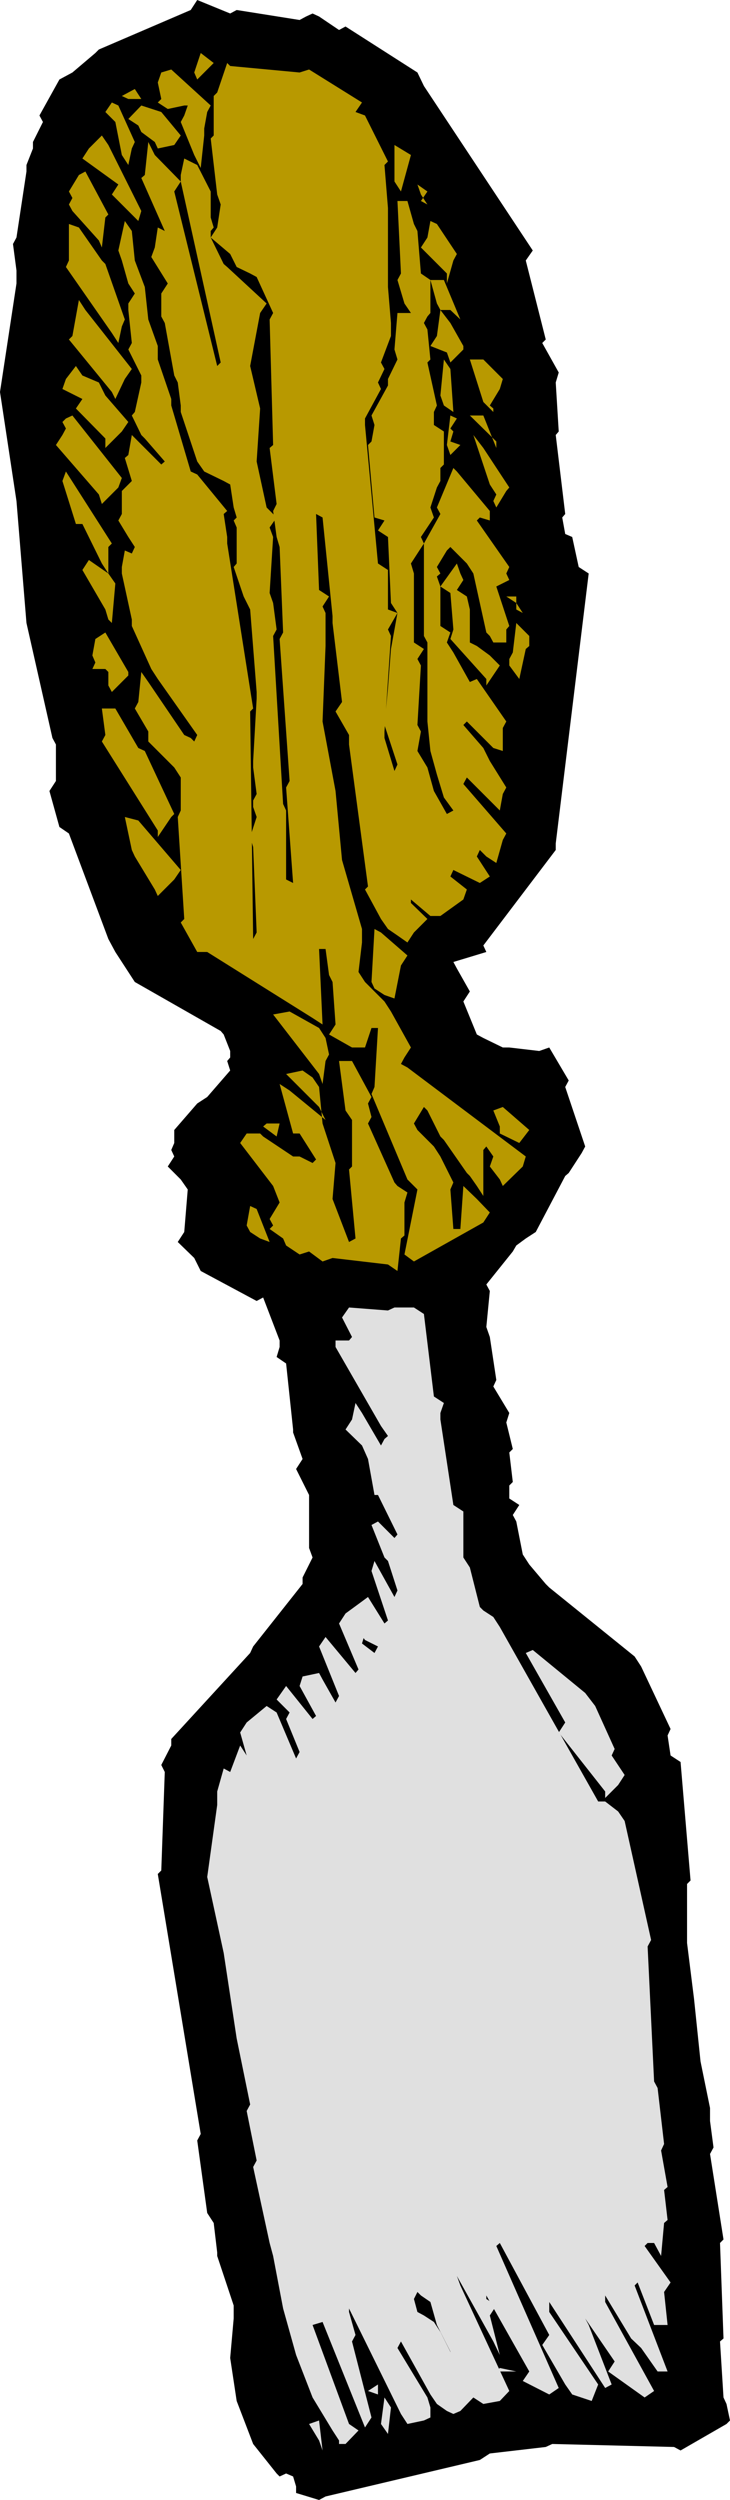 <svg height="480" viewBox="0 0 105.264 360" width="140.352" xmlns="http://www.w3.org/2000/svg"><path style="fill:#000" d="m287.702 599-.432-1.44-1.008-.431-.936.432-.432-.432-3.384-4.248-2.376-6.192-.936-6.192.504-5.688v-1.872l-2.376-7.128v-.504l-.504-4.248-.936-1.44-1.44-10.44.504-.936-6.192-37.44.504-.504.504-14.184-.504-1.008 1.44-2.808v-.936l11.376-12.384.432-.936 7.128-9v-.936l1.44-2.88-.504-1.368v-7.632l-1.872-3.744.936-1.44-1.368-3.816v-.432l-1.008-9.504-1.368-.936.432-1.44v-.936l-2.376-6.192-.936.504-8.064-4.32-.936-1.872-2.376-2.304.936-1.44.504-6.12-1.008-1.44-1.872-1.872.936-1.44-.432-.936.432-1.008v-1.872l3.312-3.816 1.44-.936 3.312-3.816-.432-1.368.432-.504v-.936l-.936-2.376-.432-.504-12.384-7.056-.936-1.44-1.872-2.88-1.008-1.872-5.688-15.192-1.368-.936-1.44-5.184.936-1.44v-5.256l-.504-.936-3.744-16.56-1.44-17.568-2.376-15.696 2.376-15.624v-1.872l-.504-3.816.504-.936 1.44-9.504v-.936l.936-2.376v-.936l1.44-2.88-.504-.936 2.88-5.184 1.872-1.008 3.312-2.808.504-.504 13.248-5.688.936-1.44 4.752 1.944.936-.504 9.072 1.44.936-.504.936-.432.936.432 2.88 1.944.936-.504 10.368 6.624.936 1.944 15.696 23.688-1.008 1.44 2.88 11.376-.504.504 2.376 4.248-.432 1.44.432 7.056-.432.504 1.368 11.376-.432.504.432 2.376 1.008.432.936 4.32 1.44.936-4.752 38.88v.936l-10.44 13.752.432.936-4.752 1.44.504.936 1.872 3.312-.936 1.44 1.944 4.752.936.504 2.808 1.368h.936l4.32.504 1.44-.504 2.808 4.752-.504.936 2.88 8.568-.504.936-1.872 2.88-.504.432-4.248 8.064-1.44.936-1.368 1.008-.504.864-3.816 4.752.504.936-.504 5.184.504 1.44.936 6.192-.432.936 2.304 3.816-.432 1.368.936 3.816-.504.504.504 4.248-.504.504v1.872l1.44.936-.936 1.44.504.936.936 4.752.936 1.44 2.376 2.808.504.504 12.312 9.936.936 1.44 4.248 9-.432.936.432 2.88 1.44.936 1.44 17.064-.504.504v8.496l1.008 8.064.936 9 1.368 6.696v1.872l.504 3.816-.504.936 1.944 12.312-.504.504.504 13.752-.504.432.504 8.064.432.936.504 2.376-.504.504-6.624 3.816-.936-.504-17.568-.432-.936.432-8.064.936-1.44.936-22.248 5.256-.936.504-3.312-1.008z" transform="translate(-245.006 -240.945)"/><path style="fill:#e0e0e0" d="m291.014 592.377-1.44-2.376 1.44-.504.504 4.32zm1.944-1.44-2.88-4.752-2.376-6.12-1.872-6.696-1.44-7.56-.504-1.872-2.376-10.944.504-.936-1.44-7.128.504-.936-1.944-9.504-1.872-12.312-2.376-10.944 1.44-10.368v-1.944l.936-3.312.936.504 1.44-3.816.936 1.44-.936-3.312.936-1.44 2.88-2.376 1.44.936 2.808 6.624.504-.936-1.944-4.752.504-.936-1.872-1.872 1.368-1.944 3.816 4.752.504-.432-2.376-4.32.432-1.368 2.376-.504.504.936 1.872 3.312.504-.936-2.88-7.128.936-1.368 4.32 5.184.432-.504-2.808-6.624.936-1.44 2.808 2.88-.432 1.44 1.8 1.368.504-.936-1.872-.936-1.368-1.872-1.44-1.944 1.872-1.368 1.368-1.008 2.376 3.816.504-.432-2.376-7.128.432-1.44 2.88 5.184.432-.936-1.368-4.248-.504-.504-1.872-4.68.936-.504 2.376 2.376.432-.504-2.808-5.688h-.504l-.936-5.184-.864-1.944-2.376-2.304.936-1.44.504-2.376.936 1.44 2.736 4.68.504-.936.504-.432-1.008-1.44-6.552-11.376v-.936h1.944l.432-.504-1.44-2.808 1.008-1.44 5.616.432.936-.432h2.808l1.44.936 1.44 11.88 1.44.936-.504 1.44v.936l1.872 12.312 1.44.936v6.624l.936 1.44 1.44 5.688.504.504 1.44.936.936 1.44 14.184 25.128h1.008l1.872 1.44.936 1.368 3.816 17.136-.504.936.936 19.44.504.936.936 8.064-.432.936.936 5.256-.504.432.504 4.32-.504.432-.432 4.752-1.008-1.872h-.936l-.432.432 3.744 5.256-.936 1.368.504 4.752h-1.944l-2.376-6.12-.432.432 4.752 12.384h-1.44l-2.376-3.384-1.44-1.368-3.744-6.192v.936l7.056 12.816-1.368.936-5.256-3.744.936-1.44-4.248-6.192.504.936 3.312 8.568-.936.504-8.064-12.384v1.44l7.056 10.44-.936 2.376-2.808-.936-1.008-1.44-3.312-5.688 1.008-1.44-7.128-13.248-.504.432 9 20.448-1.368.936-3.816-1.944.936-1.368-6.192-10.944V572l1.44.936-.936 1.44 1.44 5.688-.936-1.944-5.256-9.432.504 1.368 7.056 15.192-1.368 1.44-2.376.432-1.44-.936-2.376-3.312-.936-3.312-1.944-3.816-.936-3.312-1.368-.936-.504-.504-.504 1.008.504 1.872.936.504 1.44.936.936 1.44 4.752 9.432-1.872 1.944-1.008.432-.936-.432-1.44-1.008-.936-1.368-4.248-7.632-.504.936 4.32 7.128.432 1.44v1.44l-.936.432-2.376.504-.936-1.44-7.488-15.192v.504l.936 3.312-.504.936 2.808 10.944-.936 1.44-6.12-15.192-1.44.432L295.334 590l1.368.936-1.872 1.944h-.936v-.504zm-2.88-1.872 1.44-.504z" transform="translate(-245.006 -240.945)"/><path style="fill:#e0e0e0" d="m299.942 590 .504-3.815.936 1.44-.432 3.816zm-.432-4.247-1.44-.504 1.44-.936zm-.504-1.944.936-.432zm19.44-1.369h-1.872l.504-.503 2.376.504zm-29.808-37.007-1.368-.504.936-2.376-.504 1.44 1.44.936-.504 1.944 1.44.432zm3.312-5.688-6.12-9 .936-2.376 4.248 6.12.504.504 1.872 6.624-1.44-.504zm21.312 5.688-3.816-6.624.936-1.44 5.256 8.496-.936 1.44-1.44-.936zm11.376 2.807-7.128-12.311-.432-.504-2.376-6.12.936.432 11.376 19.008-.504 1.44-1.368-1.008zm-5.184-47.375-5.256-5.76 1.44-2.304 6.624 8.496-.936 1.44-1.44-.504zm0-7.632.432-2.376 1.44 1.944-1.872 1.368zm12.816 5.687-6.696-8.495.936-1.44-5.688-10.008 1.008-.432 7.56 6.192 1.44 1.872 2.808 6.192-.432.936 1.872 2.808-.936 1.44-1.872 1.872zm-10.944-20.88h.936zm-22.752-18.503h1.368z" transform="translate(-245.006 -240.945)"/><path style="fill:#b89900" d="m293.894 433.473 1.44-.504zm-13.32-16.056.504-2.808.936.432 1.872 4.752-1.368-.504-1.44-.936zm5.256 1.872-1.944-1.368.504-.504-.504-.936 1.44-2.376-.936-2.376-4.752-6.192.936-1.368h1.944l.432.432 4.32 2.88h.936l1.872.936.504-.504-2.376-3.744h-.936l-1.944-7.128 1.44.936 5.184 4.248-.936-1.872-4.752-4.752 2.376-.504 1.44 1.008.936 1.368.504 5.256 1.872 5.688-.432 5.184 2.376 6.192.936-.504-.936-9.936.432-.432v-6.696l-.936-1.368-.936-7.128h1.872l2.808 5.184-.504.936.504 1.944-.504.936 3.816 8.496.432.504 1.44.936-.432 1.44v4.752l-.504.432-.504 4.68-1.368-.936-7.992-.936-1.44.504-1.944-1.44-1.368.432-1.944-1.296z" transform="translate(-245.006 -240.945)"/><path style="fill:#b89900" d="m303.326 421.593 1.872-9.36-1.44-1.44-5.184-12.312.432-1.008.504-8.496h-.936l-.936 2.808h-1.872l-3.312-1.872.936-1.44-.432-6.12-.504-1.008-.504-3.744h-.936l.504 10.872-1.44-.936-15.192-9.504h-1.44l-2.376-4.248.504-.504-.936-14.688.432-.936v-4.752l-.936-1.44-3.744-3.744v-1.44l-1.944-3.312.504-.936.432-4.32 1.008 1.44 5.184 7.632.936.432.504.504.432-.936-5.688-8.064-.936-1.44-2.808-6.192v-.936l-1.44-6.624v-.936l.432-2.376 1.008.432.432-.936-.936-1.44-1.44-2.376.504-.936v-3.312l1.44-1.44-1.008-3.312.504-.432.504-2.88 1.872 1.872 2.376 2.376.504-.432-2.88-3.312-.504-.504-1.368-2.808.432-.504.936-4.248v-1.008l-1.872-3.744.504-.936-.504-4.752v-.936l.936-1.44-.936-1.44-.936-3.312-.504-1.44.936-4.248 1.008 1.44.432 4.248 1.44 3.816.504 4.68 1.368 3.816v1.944l1.944 5.688v.936l2.808 9.504.936.432 4.32 5.256-.504.432.504 3.312v.936l3.744 23.76-.432.432.432 32.76.504-.936-.504-12.312-.432-1.44.936-2.88-.504-1.44v-.936l.504-.936-.504-3.816v-.936l.504-9v-.936l-.936-11.88-.936-1.872-1.44-4.248.432-.504v-5.184l-.432-1.008.432-.432-.432-1.44-.504-3.312-.936-.504-2.808-1.368-1.008-1.44-2.376-7.128v-.936l-.432-3.312-.504-1.008-1.368-7.56-.504-.936v-3.312l.936-1.44-2.376-3.816.504-1.368.432-2.88 1.008.504-3.384-7.632.504-.432.504-4.752.936 1.872 3.744 3.816-.936 1.44 6.192 25.128.504-.504-5.76-26.064v-.936l.504-2.376 1.872.936 1.944 3.816v3.744l.432 1.44-.432.504v.936l1.872 3.816.504.432 5.688 5.256-.936 1.368-1.44 7.632 1.44 6.12-.504 7.632 1.44 6.624 1.44 1.44-1.008 1.44.504 1.368-.504 8.064.504 1.44.504 3.816-.504.936 1.44 24.192.432.936v9.936l1.008.504-1.008-13.752.504-.936-1.44-20.448.504-.936-.504-12.312-.432-1.44-.504-3.744.504-1.008-1.008-8.064.504-.432-.504-18.072.504-.936-2.376-5.184-.936-.504-1.944-.936-.936-1.872-2.808-2.376.936-1.44.504-3.312-.504-1.44-.936-8.064.432-.432v-5.688l.504-.504 1.44-4.248.432.432 10.008.936 1.368-.432 7.632 4.752-.936 1.368 1.368.504.936 1.872 2.376 4.752-.504.504.504 6.192v11.376l.432 5.184v1.872l-1.44 3.816.504.936-.936 1.944.432.936-2.304 4.248v.936l1.872 19.944 1.44.936v5.688l1.368.504-1.368 2.376.432.936-.936 13.752v.936l1.44 4.752.432-.936-1.872-5.688.504-5.256.432-5.688.936-5.184-.936-1.44-.432-9.504-1.44-.936.936-1.44-1.44-.432-.936-10.44.504-.504.432-2.376-.432-1.368 2.376-4.32v-.936l1.368-2.808-.432-1.44.432-5.256h1.944l-.936-1.368-1.008-3.384.504-.936-.504-10.44h1.44l.936 3.312.504 1.008.504 6.12 1.368.936v4.752l-.432.504-.504.936.504.936.432 4.32-.432.432 1.368 6.192-.432.936v1.872l1.44.936v4.752l-.504.504v1.872l-.504.936-.936 2.88.504 1.44-1.872 2.808.432.936-1.872 2.88.432 1.44v9.936l1.44.936-.936 1.44.504.936-.504 8.568.504.936-.504 2.808 1.44 2.376.936 3.384 1.872 3.312.936-.504-1.368-1.872-1.008-3.312-.936-3.384-.432-4.248v-11.376l-.504-.936v-13.32l2.376-4.248-.504-.936 2.376-5.688.504.504 4.752 5.688v1.368l-1.44-.432-.432.432 4.68 6.696-.432.936.432.936-1.872.936 1.872 5.688-.432.504v1.872h-1.872l-.504-.936-.504-.504-1.872-8.496-.936-1.44-2.376-2.376-.504.504-1.44 2.376.504.936-.504.432.504 1.44v5.688l1.44.936-.504 1.44.936 1.44 2.376 4.248 1.008-.432 4.248 6.12-.504.936v3.312l-1.368-.432-3.816-3.816-.504.504 2.88 3.312.936 1.872 2.376 3.816-.504.936-.432 2.376-.504-.504-4.248-4.248-.504.936 6.192 7.128-.504.936-.936 3.312-1.44-.936-.936-.936-.432.936 1.872 2.88-1.44.936-3.816-1.872-.432.936 2.376 1.872-.504 1.44-3.312 2.376h-1.44l-2.808-2.376v.504l2.376 2.304-1.944 1.944-.936 1.44-1.44-1.008-1.368-.936-1.008-1.44-2.304-4.248.432-.432-2.736-20.448v-1.368l-1.944-3.384.936-1.368-1.368-11.376v-1.008l-1.44-14.184-.936-.504.432 10.944 1.44.936-.936 1.44.432.936v4.752l-.432 10.872 1.872 10.008.936 9.936 2.88 9.936v1.944l-.504 4.248.936 1.44 2.808 2.808.936 1.44 2.88 5.184-.936 1.44-.504.936.936.504 17.064 12.816-.432 1.44-2.88 2.808-.432-.936-1.44-1.872.504-1.44-1.008-1.44-.432.504v6.624l-.936-1.44-1.008-1.44-.432-.432-3.312-4.752-.504-.504-1.872-3.744-.504-.504-1.44 2.376.504.936 2.376 2.376.936 1.44 1.872 3.744-.432 1.008.432 5.688h1.008l.432-6.192 1.944 1.872 1.872 1.944-.936 1.44-10.008 5.616zm-22.752-12.673 1.44-.503zm3.312-5.76 1.44-.431zm1.008 1.44-1.944-1.44.504-.431h1.872z" transform="translate(-245.006 -240.945)"/><path style="fill:#b89900" d="m291.014 395.6-6.624-8.567 2.376-.432 4.248 2.376.936 1.44.504 2.376-.504.936-.432 3.312zm26.064 7.56-.936-2.303 1.368-.504 3.816 3.312-1.44 1.872-2.808-1.368zm-49.752-34.127-2.88-4.752-.432-.936-1.008-4.752 1.944.504 6.12 7.128-.936 1.368-2.376 2.376zm31.248 13.32.432-7.632.936.504 3.816 3.312-.936 1.44-.936 4.752-1.44-.504-1.44-.936zm-30.816-21.816-8.064-12.816.504-.936-.504-3.816h1.944l3.312 5.688.936.432 4.248 9.072-.432.432-1.944 2.88zm-7.128-20.88v-1.944l-.432-.432h-1.872l.432-.936-.432-1.008.432-2.376 1.44-.936 3.312 5.688v.504l-2.376 2.376zm12.816 4.248-2.808-3.312.432-1.44-5.184-18.504.504-.432.432-2.88-.432-.936 3.312-3.816 1.368.936 4.32 14.76 1.44.936.936 9.936v.504l-1.44 7.128-1.44-1.008-1.44-.936z" transform="translate(-245.006 -240.945)"/><path style="fill:#b89900" d="m273.95 340.593-3.312-4.752-2.376-6.192-.936-6.12.936-7.128 2.376-.504 4.752 20.88.432.936-.432 4.32zm-13.752-11.88-3.312-5.688.936-1.44 2.808 1.944 1.008 1.44-.504 5.688-.504-.504zm-.504-6.624-2.808-5.688h-.936l-1.944-6.192.504-1.368 6.624 10.368-.504.504v3.816zm-.432-9.936-6.192-7.128.936-1.44.504-.936-.504-.936.504-.504.936-.432 7.128 9-.504 1.368-2.376 2.376zm55.872 26.567-5.184-5.76.432-1.367-.432-5.256-1.44-.936 2.376-3.312.504 1.44.432.936-.936 1.44 1.44.936.432 1.872v4.752l1.008.504 1.872 1.368 1.44 1.44-1.944 2.88zm-54.936-34.631-4.248-4.32.936-1.368-2.88-1.44.504-1.44 1.44-1.872.936 1.368 2.376 1.008.936 1.872 3.312 3.816-.936 1.368-2.376 2.376zm58.248 32.688v-.936l.504-.936.504-4.248 1.872 1.872v1.44l-.504.432-.936 4.32zm-63.504-36.504 1.008-.504zm6.192-2.88-6.192-7.56.504-.504.936-5.184.936 1.44 6.696 8.496-1.008 1.44-1.368 2.88zm58.32 30.384-1.44-.936h1.44v1.872l.936.504zm-58.32-38.88-6.624-9.504.432-.936V273.2l1.44.504 3.312 4.752.504.504 2.808 7.992-.432 1.008-.504 2.376zm55.008 24.192.432-.936-.936-1.44-2.376-7.128 1.44 1.872 3.744 5.688-.432.504-1.44 2.376zm-6.696-8.064.504-4.248.936.432-.936 1.44.432.432-.432 1.44 1.44.504-1.44 1.44zm-50.184-29.448-3.816-4.248-.504-.936.504-.936-.504-.936 1.44-2.376.936-.504 3.312 6.192-.432.432-.504 4.32zm31.752 14.256-.432-.936.432-.936-.432-1.008.432-.936 3.312-3.744-.432-1.008v-11.376l-.504-1.368-.432-7.128.432-.504.936-3.312 1.44.936.936 22.32-.432.936.432.936-.432.936-3.312 4.32v1.368l-1.008 1.944zm25.56 14.687-3.816-3.743h1.944l1.872 4.68zm-8.064-6.623.504-5.184.936 1.368.432 6.192-1.368-.936zm-45-26.568-2.376-2.376.936-1.44-5.184-3.744.936-1.44 1.872-1.872.936 1.368 4.752 9.504-.432 1.44zm51.192 27.504-1.944-6.12h1.944l2.808 2.808-.432 1.44-1.44 2.376.504.432v.504zm-57.816-33.193.936-.503zm52.56 26.065-2.376-.936.936-1.44.504-3.744 1.44 1.872 1.872 3.312v.504l-1.872 1.872zm-46.872-28.44-.936-4.752-1.44-1.44.936-1.368.936.432 2.376 5.256-.432.936-.504 2.376zm4.752-1.872-1.944-1.44-.432-.936-1.44-.936 1.872-1.944 2.88.936 2.808 3.384-.936 1.368-2.376.504z" transform="translate(-245.006 -240.945)"/><path style="fill:#b89900" d="m308.006 284.649-.936-3.384h1.944l2.376 5.688-1.44-1.368h-1.44zm-34.992-21.384-1.944-4.752.504-.936.504-1.44h-.504l-2.376.504-1.44-.936.504-.504-.504-2.376.504-1.44 1.44-.432 5.688 5.184-.504.936-.432 2.376v1.008l-.504 4.68zm9 5.255-.504-5.687.504-1.008v-4.752l-1.44-.432 1.44-2.376 1.44 1.872.936 10.008-.504.936-.432 3.312zM263.51 255.2l-.936-.431 1.872-1.008.936 1.44zm45.936 25.129-3.744-3.744.936-1.44.432-2.376.936.432 2.88 4.32-.504.936-.936 3.312zm-36.432-28.944.936-2.808 1.872 1.44-2.376 2.376zm28.872 15.695v-5.255l2.376 1.44-1.44 5.256zm3.816 1.873-.504-1.44 1.44 1.008-.936 1.368.936.504z" transform="translate(-245.006 -240.945)"/></svg>
